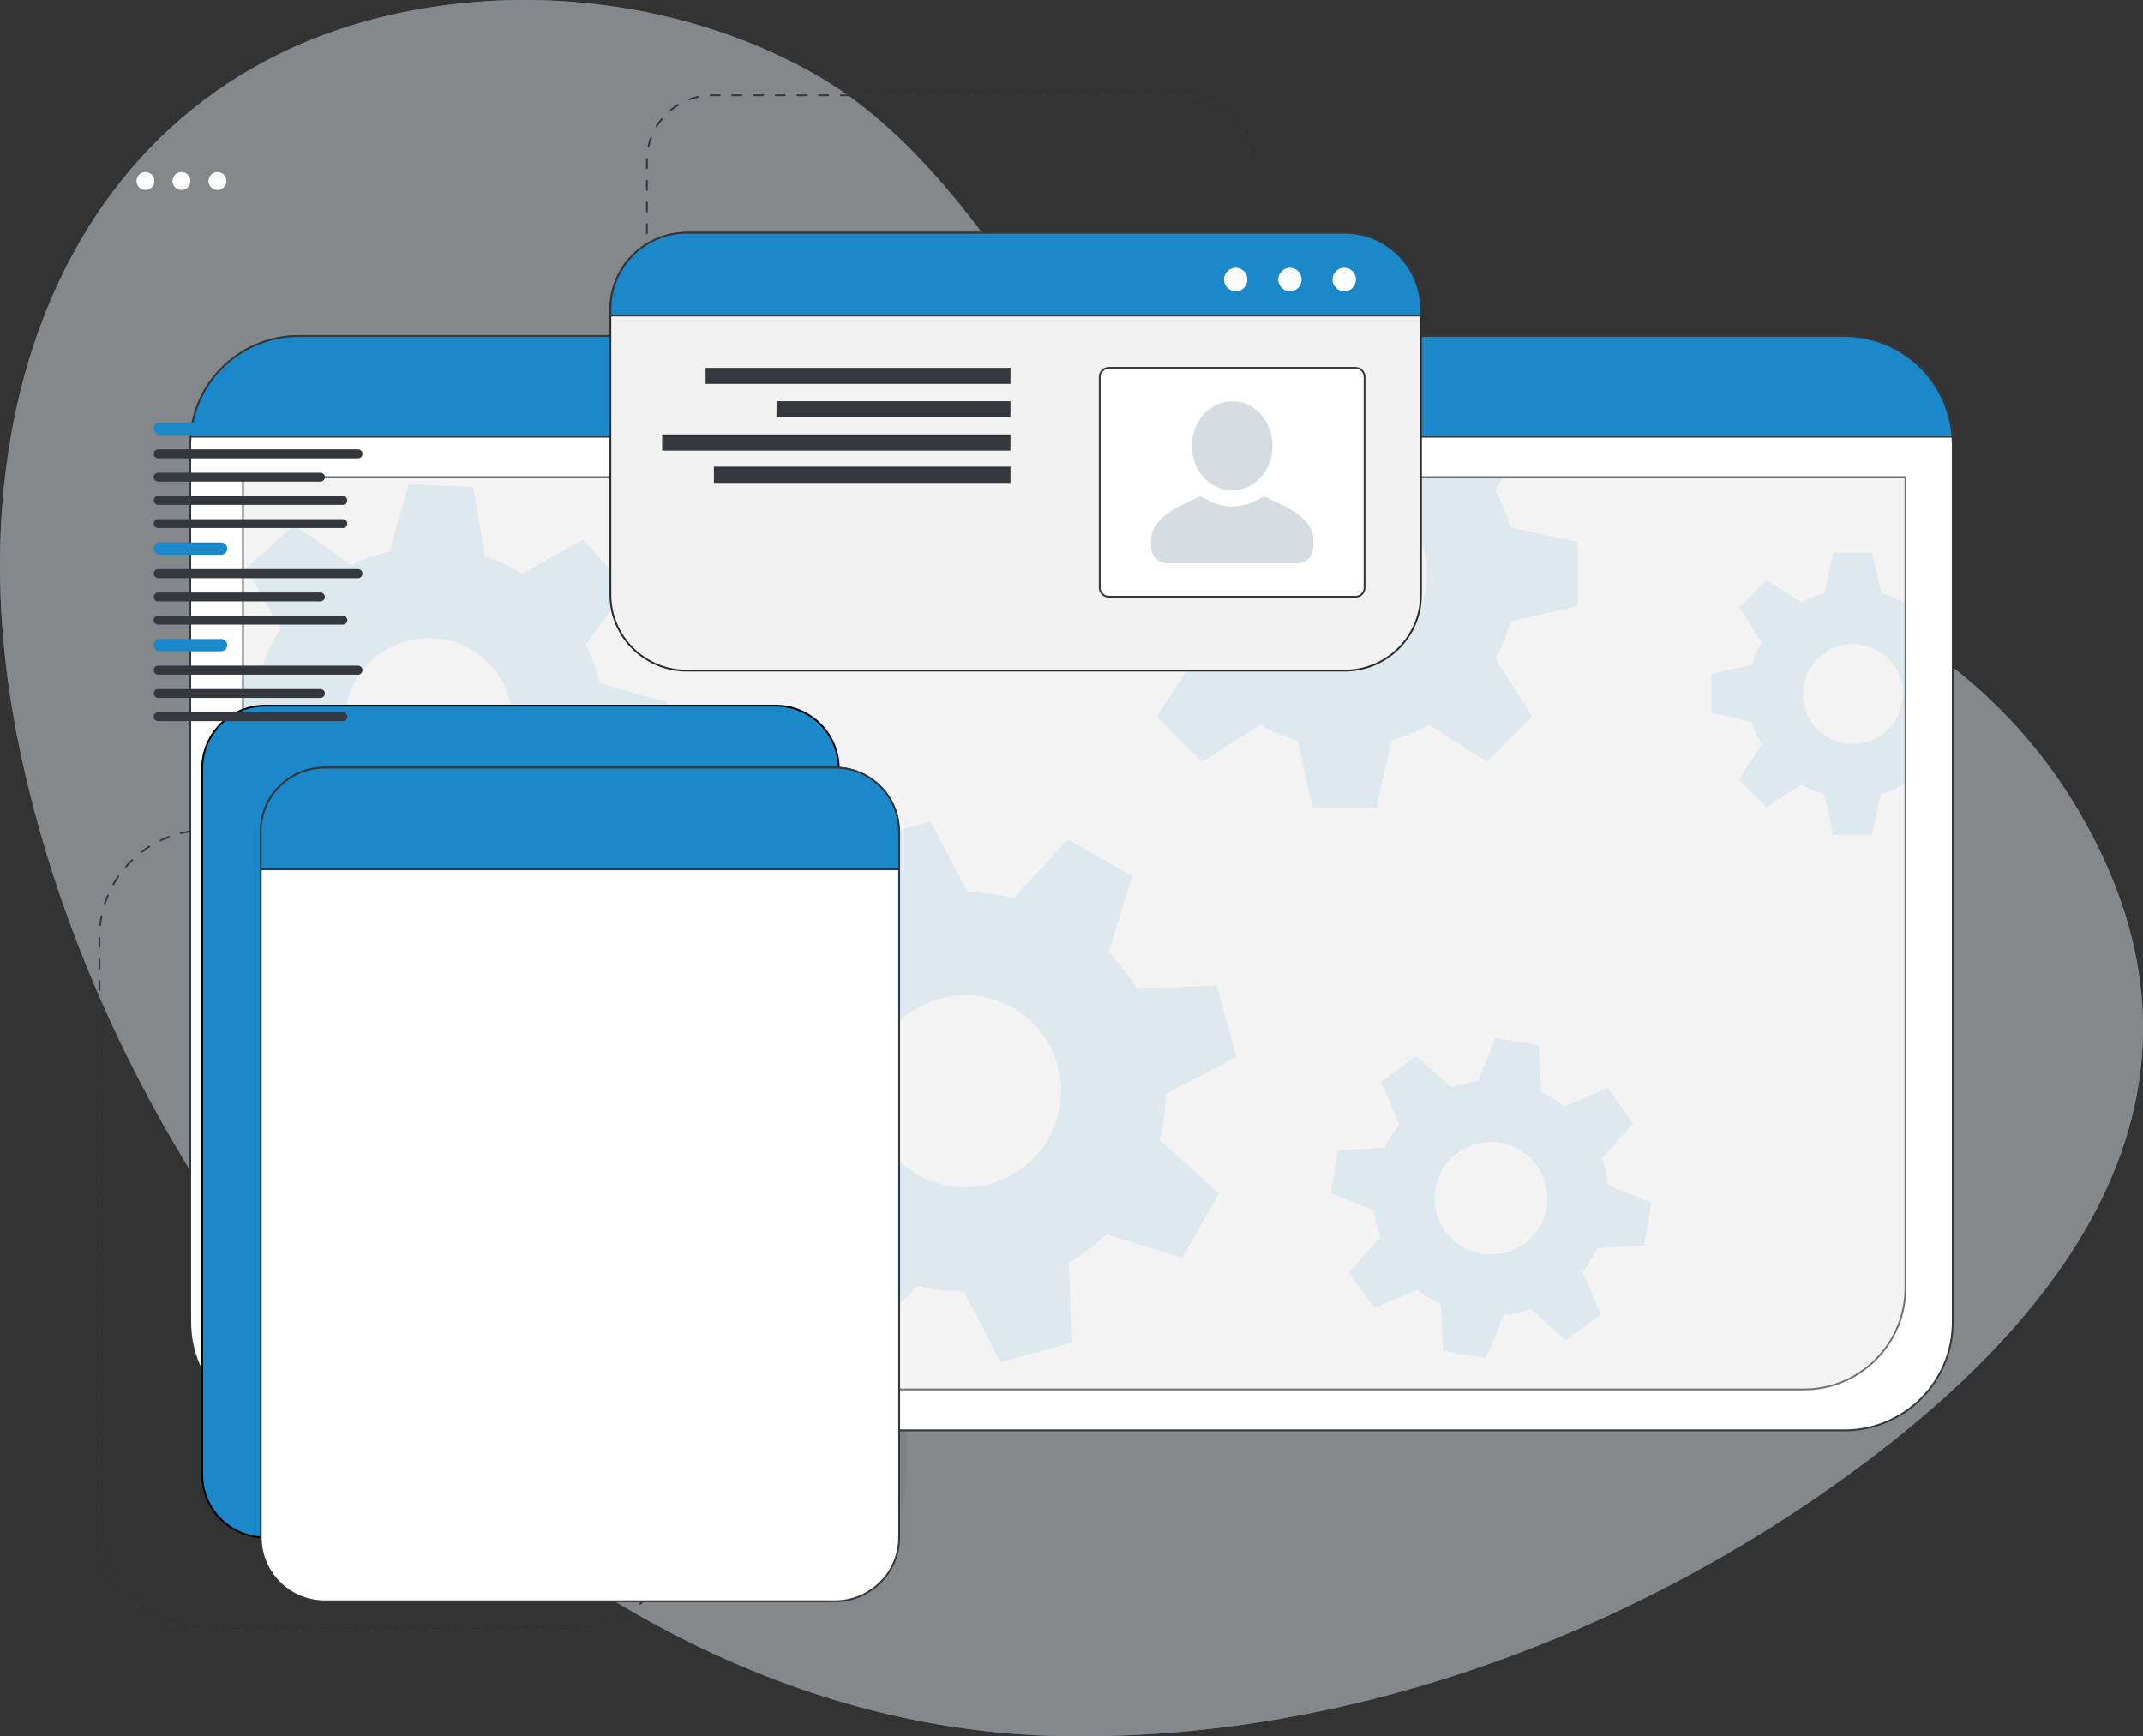 <svg width="237" height="192" viewBox="0 0 237 192" fill="none" xmlns="http://www.w3.org/2000/svg">
<rect x="0" y="0" width="237" height="192" fill="#333333" stroke="none"/>
<g clip-path="url(#clip0_18781_2878)">
<path opacity="0.2" d="M210.745 52.757V142.421C210.788 148.587 205.81 153.6 199.636 153.643H37.983C31.809 153.6 26.853 148.587 26.875 142.421V52.757H210.724H210.745Z" fill="white"/>
<path opacity="0.2" d="M93.185 78.357H36.723C32.818 78.357 29.652 81.519 29.652 85.419V163.477C29.652 167.377 32.818 170.539 36.723 170.539H93.185C97.09 170.539 100.256 167.377 100.256 163.477V85.419C100.256 81.519 97.09 78.357 93.185 78.357Z" fill="black"/>
<g opacity="0.5">
<path d="M229.993 89.856C203.674 44.864 132.322 60.885 117.752 38.997C110.297 27.797 101.944 14.805 89.831 8.042C78.274 1.578 64.879 -0.683 53.215 0.17C11.536 3.221 -6.131 40.448 1.88 81.344C12.561 135.893 60.991 191.616 118.5 192C148.579 192.234 177.333 181.44 199.85 166.293L200.341 165.952C222.858 150.656 250.074 124.224 229.993 89.877V89.856Z" fill="url(#paint0_linear_18781_2878)"/>
<path d="M229.993 89.856C203.674 44.864 132.322 60.885 117.752 38.997C110.297 27.797 101.944 14.805 89.831 8.042C78.274 1.578 64.879 -0.683 53.215 0.17C11.536 3.221 -6.131 40.448 1.88 81.344C12.561 135.893 60.991 191.616 118.5 192C148.579 192.234 177.333 181.44 199.85 166.293L200.341 165.952C222.858 150.656 250.074 124.224 229.993 89.877V89.856Z" fill="#D5DDE2"/>
</g>
<path d="M25.764 91.797H22.837C16.3 91.797 11.002 97.088 11.002 103.616V168.491C11.002 175.019 16.3 180.31 22.837 180.31H62.978C69.515 180.31 74.813 175.019 74.813 168.491" stroke="#34383C" stroke-width="0.2" stroke-linecap="round" stroke-dasharray="1 1.4"/>
<path d="M71.544 30.592V17.771C71.544 13.781 74.77 10.539 78.787 10.539H130.976C134.971 10.539 138.218 13.781 138.218 17.771" stroke="#34383C" stroke-width="0.2" stroke-linecap="round" stroke-dasharray="1 1.4"/>
<path d="M215.958 49.131V146.197C215.958 152.811 210.595 158.165 203.973 158.165H33.027C26.405 158.165 21.043 152.811 21.043 146.197V49.131C21.043 48.853 21.043 48.597 21.085 48.299C21.512 42.027 26.746 37.184 33.027 37.163H203.973C210.275 37.163 215.488 42.027 215.915 48.32C215.936 48.576 215.958 48.853 215.958 49.131Z" fill="white" stroke="#34383C" stroke-width="0.2" stroke-linecap="round" stroke-linejoin="round"/>
<path opacity="0.69" d="M26.875 52.757H210.724V142.421C210.724 148.608 205.703 153.643 199.487 153.643H38.111C31.916 153.643 26.875 148.629 26.875 142.421V52.757Z" fill="#EEEEEE" stroke="#34383C" stroke-width="0.2" stroke-miterlimit="10"/>
<path d="M215.915 48.299H21.085C21.512 42.027 26.746 37.184 33.027 37.163H203.973C210.254 37.163 215.466 42.027 215.915 48.299Z" fill="#1B88CA" stroke="#34383C" stroke-width="0.2" stroke-miterlimit="10"/>
<path d="M17.08 20.02C17.08 20.57 16.64 21.01 16.09 21.01C15.54 21.01 15.1 20.57 15.1 20.02C15.1 19.47 15.54 19.03 16.09 19.03C16.64 19.03 17.08 19.47 17.08 20.02Z" fill="white"/>
<path d="M21.06 20.02C21.06 20.57 20.62 21.01 20.07 21.01C19.52 21.01 19.08 20.57 19.08 20.02C19.08 19.47 19.52 19.03 20.07 19.03C20.62 19.03 21.06 19.47 21.06 20.02Z" fill="white"/>
<path d="M24.05 21.01C24.597 21.01 25.04 20.567 25.04 20.02C25.04 19.473 24.597 19.03 24.05 19.03C23.503 19.03 23.06 19.473 23.06 20.02C23.06 20.567 23.503 21.01 24.05 21.01Z" fill="white"/>
<path opacity="0.1" d="M210.553 66.624C209.762 66.176 208.929 65.835 208.053 65.6L207.049 61.099H202.755L201.751 65.6C200.875 65.835 200.042 66.176 199.252 66.624L195.385 64.149L192.352 67.157L194.787 71.019C194.338 71.808 193.996 72.64 193.761 73.515L189.254 74.517V78.805L193.761 79.808C193.996 80.683 194.338 81.536 194.787 82.325L192.309 86.208L195.342 89.237L199.23 86.763C200.021 87.211 200.854 87.552 201.73 87.808L202.734 92.309H207.006L208.011 87.808C208.886 87.573 209.72 87.211 210.51 86.763L210.702 86.891V66.517L210.531 66.624H210.553ZM204.913 82.261C201.858 82.261 199.38 79.787 199.38 76.736C199.38 73.685 201.858 71.211 204.913 71.211C207.968 71.211 210.446 73.685 210.446 76.736C210.446 79.787 207.968 82.261 204.913 82.261Z" fill="#1B88CA"/>
<path opacity="0.1" d="M174.471 67.008V59.947L167.036 58.304C166.63 56.875 166.075 55.488 165.349 54.187L166.246 52.779H131.147L132.023 54.144C131.296 55.445 130.719 56.832 130.335 58.261L122.901 59.925V67.008L130.335 68.672C130.719 70.123 131.296 71.509 132.023 72.832L127.942 79.253L132.941 84.245L139.371 80.171C140.675 80.896 142.063 81.472 143.494 81.877L145.161 89.28H152.211L153.877 81.856C155.308 81.451 156.697 80.875 158 80.149L164.43 84.224L169.429 79.232L165.37 72.811C166.096 71.509 166.652 70.123 167.058 68.693L174.513 67.029L174.471 67.008ZM148.707 72.597C143.665 72.597 139.564 68.501 139.564 63.467C139.564 58.432 143.665 54.336 148.707 54.336C153.749 54.336 157.85 58.432 157.85 63.467C157.85 68.501 153.77 72.597 148.728 72.597H148.707Z" fill="#1B88CA"/>
<path opacity="0.1" d="M73.36 84.8L73.745 77.632L66.31 75.541C65.969 74.069 65.456 72.64 64.794 71.296L69.28 65.003L64.473 59.669L57.744 63.445C56.462 62.635 55.074 61.973 53.642 61.483L52.36 53.867L45.182 53.547L43.11 60.992C41.636 61.312 40.205 61.824 38.859 62.485L32.557 58.005L27.216 62.805L31.019 69.547C30.207 70.805 29.545 72.192 29.053 73.621L26.896 73.984V83.691L28.477 84.117C28.797 85.611 29.31 87.04 29.972 88.384L26.875 92.736L27.088 96.448L30.293 100.011L37.022 96.213C38.304 97.045 39.692 97.707 41.124 98.197L42.384 105.493L42.448 105.813L49.626 106.176L49.797 105.493L51.698 98.752C53.172 98.411 54.604 97.899 55.971 97.237L62.273 101.717L67.614 96.917L63.832 90.197C64.644 88.917 65.285 87.531 65.776 86.101L73.36 84.8ZM53.642 86.699C53.642 86.699 53.621 86.699 53.621 86.72C49.818 90.133 43.944 89.813 40.525 86.016C37.086 82.197 37.406 76.352 41.209 72.917C45.033 69.504 50.886 69.803 54.326 73.621C57.744 77.44 57.423 83.285 53.642 86.699Z" fill="#1B88CA"/>
<path opacity="0.1" d="M128.263 126.101C128.69 124.416 128.904 122.709 128.925 120.96L136.722 116.885L134.565 108.971L125.763 109.376C124.866 107.904 123.819 106.539 122.602 105.301L125.208 96.896L118.094 92.821L112.134 99.307C110.446 98.901 108.737 98.688 107.007 98.645L102.926 90.859L95.022 93.013L95.449 101.824C93.975 102.72 92.608 103.765 91.369 104.981L82.931 102.379L78.85 109.461L85.387 115.392C84.96 117.056 84.747 118.784 84.747 120.512L76.928 124.587L79.085 132.48L87.908 132.053C88.784 133.547 89.831 134.912 91.049 136.128L88.421 144.512L95.535 148.587L101.452 142.165C103.14 142.592 104.849 142.805 106.601 142.805L110.681 150.613L118.585 148.459L118.244 140.928L118.179 139.648C119.675 138.773 121.063 137.707 122.324 136.491L130.741 139.093L134.223 133.013L134.821 131.989L128.284 126.08L128.263 126.101ZM109.57 130.901C103.909 132.459 98.056 129.152 96.496 123.499C94.937 117.845 98.248 112 103.909 110.443C109.57 108.885 115.424 112.192 116.983 117.845C116.983 117.867 116.983 117.888 116.983 117.909C118.5 123.541 115.167 129.344 109.549 130.88L109.57 130.901Z" fill="#1B88CA"/>
<path opacity="0.1" d="M181.841 137.771L182.631 133.013L177.825 131.072C177.718 130.069 177.483 129.067 177.141 128.107L180.602 124.245L177.803 120.32L173.018 122.347C172.228 121.707 171.352 121.173 170.433 120.747L170.155 115.563L165.391 114.773L163.447 119.552C162.443 119.68 161.439 119.915 160.499 120.256L156.633 116.8L152.723 119.595L154.753 124.352C154.197 125.056 153.706 125.803 153.3 126.592C153.236 126.699 153.193 126.805 153.129 126.933L147.959 127.211L147.169 131.947L147.938 132.267L151.976 133.888C152.082 134.891 152.317 135.893 152.659 136.832L149.177 140.715L151.976 144.64L156.74 142.613C157.53 143.253 158.406 143.787 159.324 144.235L159.602 149.376L164.345 150.165L166.289 145.408C167.293 145.301 168.297 145.067 169.258 144.725L173.125 148.181L177.056 145.387L175.026 140.608C175.667 139.819 176.222 138.944 176.65 138.027L181.82 137.728L181.841 137.771ZM168.51 137.557C165.712 139.563 161.824 138.923 159.816 136.128C157.808 133.333 158.449 129.451 161.247 127.445C164.046 125.44 167.934 126.08 169.942 128.875C171.95 131.669 171.309 135.552 168.51 137.557Z" fill="#1B88CA"/>
<path d="M29.331 78.03H85.793C89.644 78.03 92.764 81.148 92.764 84.992V163.051C92.764 166.895 89.644 170.012 85.793 170.012H29.331C25.481 170.012 22.36 166.895 22.36 163.051V84.992C22.36 81.148 25.481 78.03 29.331 78.03Z" fill="#1B88CA" stroke="black" stroke-width="0.2"/>
<path d="M99.444 91.947V169.984C99.444 173.888 96.282 177.045 92.373 177.067H35.911C32.002 177.067 28.84 173.888 28.84 169.984V91.947C28.84 88.043 32.002 84.885 35.911 84.885H92.352C96.261 84.885 99.423 88.043 99.423 91.947H99.444Z" fill="white" stroke="#34383C" stroke-width="0.2" stroke-linecap="round" stroke-linejoin="round"/>
<path d="M99.444 91.947V96.128H28.84V91.947C28.84 88.043 32.002 84.885 35.911 84.885H92.352C96.261 84.885 99.423 88.043 99.423 91.947H99.444Z" fill="#1B88CA" stroke="#34383C" stroke-width="0.2" stroke-miterlimit="10"/>
<path d="M24.45 46.74H17.68C17.304 46.74 17 47.044 17 47.42C17 47.795 17.304 48.1 17.68 48.1H24.45C24.826 48.1 25.13 47.795 25.13 47.42C25.13 47.044 24.826 46.74 24.45 46.74Z" fill="#1B88CA"/>
<path d="M39.59 49.688H17.5C17.224 49.688 17 49.912 17 50.188C17 50.464 17.224 50.688 17.5 50.688H39.59C39.866 50.688 40.09 50.464 40.09 50.188C40.09 49.912 39.866 49.688 39.59 49.688Z" fill="#34383C"/>
<path d="M35.44 52.277H17.49C17.219 52.277 17 52.496 17 52.767C17 53.037 17.219 53.257 17.49 53.257H35.44C35.711 53.257 35.93 53.037 35.93 52.767C35.93 52.496 35.711 52.277 35.44 52.277Z" fill="#34383C"/>
<path d="M37.92 54.845H17.49C17.219 54.845 17 55.064 17 55.335C17 55.606 17.219 55.825 17.49 55.825H37.92C38.191 55.825 38.41 55.606 38.41 55.335C38.41 55.064 38.191 54.845 37.92 54.845Z" fill="#34383C"/>
<path d="M37.92 57.413H17.49C17.219 57.413 17 57.633 17 57.903C17 58.174 17.219 58.393 17.49 58.393H37.92C38.191 58.393 38.41 58.174 38.41 57.903C38.41 57.633 38.191 57.413 37.92 57.413Z" fill="#34383C"/>
<path d="M24.45 59.982H17.68C17.304 59.982 17 60.286 17 60.662C17 61.037 17.304 61.342 17.68 61.342H24.45C24.826 61.342 25.13 61.037 25.13 60.662C25.13 60.286 24.826 59.982 24.45 59.982Z" fill="#1B88CA"/>
<path d="M39.59 62.93H17.5C17.224 62.93 17 63.154 17 63.43C17 63.706 17.224 63.93 17.5 63.93H39.59C39.866 63.93 40.09 63.706 40.09 63.43C40.09 63.154 39.866 62.93 39.59 62.93Z" fill="#34383C"/>
<path d="M35.44 65.518H17.49C17.219 65.518 17 65.738 17 66.008C17 66.279 17.219 66.498 17.49 66.498H35.44C35.711 66.498 35.93 66.279 35.93 66.008C35.93 65.738 35.711 65.518 35.44 65.518Z" fill="#34383C"/>
<path d="M37.92 68.087H17.49C17.219 68.087 17 68.306 17 68.577C17 68.847 17.219 69.067 17.49 69.067H37.92C38.191 69.067 38.41 68.847 38.41 68.577C38.41 68.306 38.191 68.087 37.92 68.087Z" fill="#34383C"/>
<path d="M24.45 70.655H17.68C17.304 70.655 17 70.96 17 71.335C17 71.711 17.304 72.015 17.68 72.015H24.45C24.826 72.015 25.13 71.711 25.13 71.335C25.13 70.96 24.826 70.655 24.45 70.655Z" fill="#1B88CA"/>
<path d="M39.59 73.603H17.5C17.224 73.603 17 73.827 17 74.103C17 74.379 17.224 74.603 17.5 74.603H39.59C39.866 74.603 40.09 74.379 40.09 74.103C40.09 73.827 39.866 73.603 39.59 73.603Z" fill="#34383C"/>
<path d="M35.44 76.192H17.49C17.219 76.192 17 76.411 17 76.682C17 76.952 17.219 77.172 17.49 77.172H35.44C35.711 77.172 35.93 76.952 35.93 76.682C35.93 76.411 35.711 76.192 35.44 76.192Z" fill="#34383C"/>
<path d="M37.92 78.76H17.49C17.219 78.76 17 78.979 17 79.25C17 79.521 17.219 79.74 17.49 79.74H37.92C38.191 79.74 38.41 79.521 38.41 79.25C38.41 78.979 38.191 78.76 37.92 78.76Z" fill="#34383C"/>
<path d="M157.135 34.176C157.141 34.176 157.146 34.181 157.146 34.187V65.728C157.146 70.379 153.364 74.155 148.707 74.155H75.945C71.288 74.155 67.507 70.379 67.507 65.728V34.176C67.507 29.525 71.288 25.749 75.945 25.749H148.686C153.339 25.749 157.118 29.52 157.124 34.165C157.124 34.171 157.129 34.176 157.135 34.176Z" fill="#F2F2F2" stroke="#2B2B2A" stroke-width="0.2" stroke-miterlimit="10"/>
<path d="M111.749 40.683H78.039V42.453H111.749V40.683Z" fill="#34383C"/>
<path d="M111.749 44.373H85.879V46.144H111.749V44.373Z" fill="#34383C"/>
<path d="M111.749 48.043H73.232V49.835H111.749V48.043Z" fill="#34383C"/>
<path d="M111.75 51.605H78.957V53.397H111.75V51.605Z" fill="#34383C"/>
<path d="M149.908 40.683H122.619C122.067 40.683 121.619 41.13 121.619 41.683V64.984C121.619 65.536 122.067 65.984 122.619 65.984H149.908C150.46 65.984 150.908 65.536 150.908 64.984V41.683C150.908 41.13 150.46 40.683 149.908 40.683Z" fill="white" stroke="#34383C" stroke-width="0.2" stroke-linecap="round" stroke-linejoin="round"/>
<path d="M145.247 59.669V60.501C145.247 61.483 144.435 62.293 143.452 62.293H129.096C128.114 62.293 127.302 61.483 127.302 60.501V59.669C127.302 57.493 129.844 56.171 132.237 55.125C132.322 55.104 132.386 55.061 132.472 54.997C132.642 54.912 132.856 54.912 133.048 55.019C134.01 55.637 135.121 56 136.274 56C137.428 56 138.539 55.637 139.5 55.04C139.671 54.912 139.885 54.912 140.077 55.019C140.162 55.04 140.226 55.083 140.312 55.147C142.704 56.171 145.247 57.472 145.247 59.648V59.669Z" fill="#D5DDE2"/>
<path d="M131.809 49.301C131.809 52.032 133.796 54.229 136.274 54.229C138.752 54.229 140.739 52.032 140.739 49.301C140.739 46.571 138.752 44.373 136.274 44.373C133.817 44.373 131.809 46.571 131.809 49.301Z" fill="#D5DDE2"/>
<path d="M157.146 34.176V34.901H67.528V34.176C67.528 29.525 71.31 25.749 75.967 25.749H148.707C153.364 25.749 157.146 29.525 157.146 34.176Z" fill="#1B88CA" stroke="#34383C" stroke-width="0.2" stroke-miterlimit="10"/>
<path d="M137.577 31.829C137.065 32.341 136.253 32.341 135.74 31.829C135.227 31.317 135.227 30.507 135.74 29.995C136.253 29.483 137.065 29.483 137.577 29.995C138.069 30.507 138.069 31.317 137.577 31.829Z" fill="white"/>
<path d="M143.58 31.829C143.067 32.341 142.256 32.341 141.743 31.829C141.23 31.317 141.23 30.507 141.743 29.995C142.256 29.483 143.067 29.483 143.58 29.995C144.071 30.507 144.071 31.317 143.58 31.829Z" fill="white"/>
<path d="M149.583 31.829C149.071 32.341 148.259 32.341 147.746 31.829C147.233 31.317 147.233 30.507 147.746 29.995C148.259 29.483 149.071 29.483 149.583 29.995C150.075 30.507 150.075 31.317 149.583 31.829Z" fill="white"/>
</g>
<defs>
<linearGradient id="paint0_linear_18781_2878" x1="-6.39682e-05" y1="96" x2="237" y2="96" gradientUnits="userSpaceOnUse">
<stop offset="0.04" stop-color="#839ACE"/>
<stop offset="0.38" stop-color="#92A6D4"/>
<stop offset="1" stop-color="#B8C4E3"/>
</linearGradient>
<clipPath id="clip0_18781_2878">
<rect width="237" height="192" fill="white"/>
</clipPath>
</defs>
</svg>
